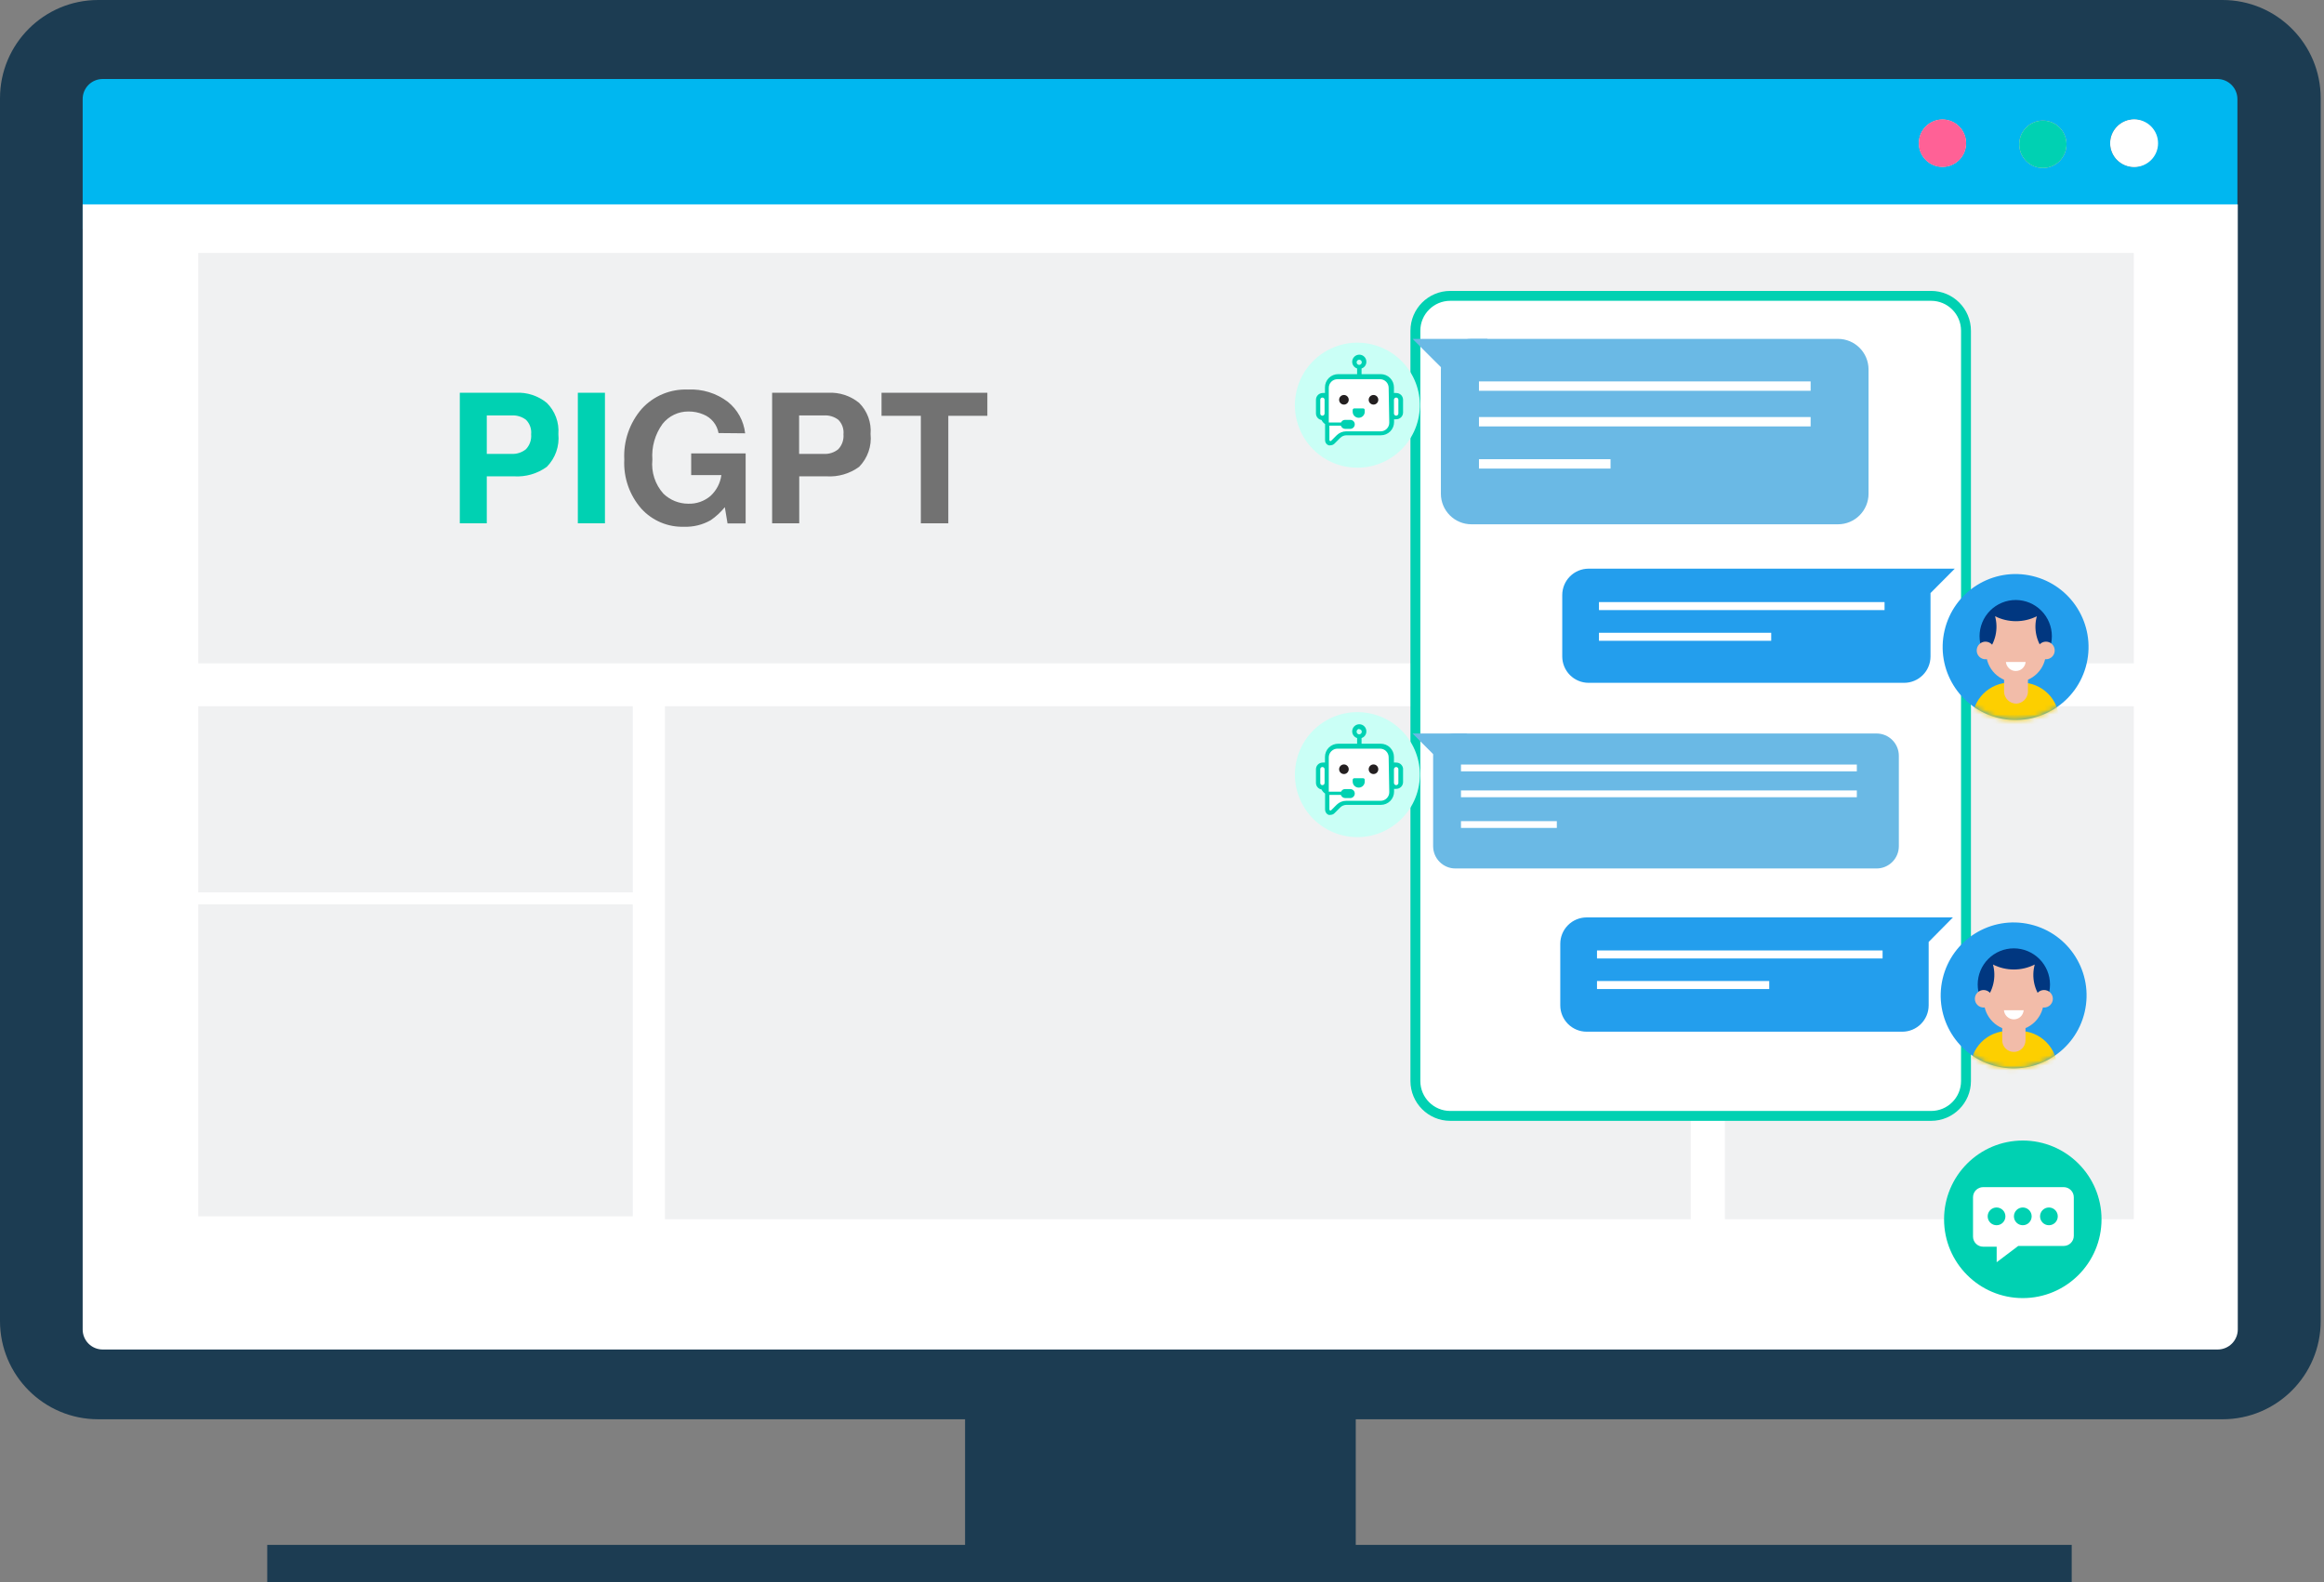 <svg width="470" height="320" viewBox="0 0 470 320" fill="none" xmlns="http://www.w3.org/2000/svg">
<rect x="0" y="0" width="470" height="320" fill="#808080" stroke="none"/>
<g clip-path="url(#clip0_358_323)">
<path d="M449.475 0H19.859C8.891 0 0 8.897 0 19.872V267.19C0 278.165 8.891 287.062 19.859 287.062H449.475C460.442 287.062 469.333 278.165 469.333 267.19V19.872C469.333 8.897 460.442 0 449.475 0Z" fill="#1C3C52"/>
<path d="M448.528 15.982H20.731C19.665 15.989 18.644 16.418 17.893 17.174C17.141 17.931 16.719 18.955 16.719 20.022V46.302H452.49V20.022C452.483 18.965 452.066 17.953 451.327 17.199C450.587 16.445 449.583 16.009 448.528 15.982ZM392.839 33.76C391.57 33.76 390.353 33.256 389.456 32.358C388.559 31.46 388.055 30.243 388.055 28.973C388.055 27.701 388.558 26.481 389.454 25.579C390.351 24.677 391.568 24.167 392.839 24.161C394.11 24.167 395.327 24.677 396.223 25.579C397.119 26.481 397.623 27.701 397.623 28.973C397.623 29.602 397.499 30.224 397.259 30.805C397.018 31.386 396.666 31.914 396.221 32.358C395.777 32.803 395.25 33.155 394.669 33.396C394.089 33.636 393.467 33.76 392.839 33.76ZM413.146 33.985C412.516 33.985 411.891 33.86 411.309 33.618C410.727 33.376 410.199 33.021 409.754 32.574C409.31 32.127 408.958 31.596 408.719 31.012C408.48 30.428 408.359 29.803 408.362 29.172C408.362 27.903 408.866 26.685 409.763 25.787C410.66 24.89 411.877 24.385 413.146 24.385C414.415 24.385 415.632 24.89 416.529 25.787C417.426 26.685 417.93 27.903 417.93 29.172C417.933 29.803 417.812 30.428 417.573 31.012C417.334 31.596 416.982 32.127 416.538 32.574C416.093 33.021 415.565 33.376 414.982 33.618C414.4 33.86 413.776 33.985 413.146 33.985ZM431.534 33.76C430.266 33.76 429.049 33.256 428.152 32.358C427.255 31.46 426.751 30.243 426.751 28.973C426.75 27.701 427.254 26.481 428.15 25.579C429.047 24.677 430.263 24.167 431.534 24.161C432.806 24.167 434.022 24.677 434.919 25.579C435.815 26.481 436.319 27.701 436.319 28.973C436.319 30.243 435.814 31.46 434.917 32.358C434.02 33.256 432.803 33.76 431.534 33.76Z" fill="#00B7F0"/>
<path d="M388.055 28.973C388.055 27.701 388.558 26.481 389.454 25.579C390.351 24.677 391.568 24.167 392.839 24.161C394.11 24.167 395.327 24.677 396.223 25.579C397.119 26.481 397.623 27.701 397.623 28.973C397.623 30.243 397.119 31.46 396.221 32.358C395.324 33.256 394.107 33.76 392.839 33.76C391.57 33.76 390.353 33.256 389.456 32.358C388.559 31.46 388.055 30.243 388.055 28.973Z" fill="white"/>
<path d="M408.362 29.172C408.362 27.903 408.866 26.685 409.763 25.787C410.66 24.89 411.877 24.385 413.146 24.385C414.415 24.385 415.632 24.89 416.529 25.787C417.426 26.685 417.93 27.903 417.93 29.172C417.933 29.803 417.812 30.428 417.573 31.012C417.334 31.596 416.982 32.127 416.538 32.574C416.093 33.021 415.565 33.376 414.982 33.618C414.4 33.86 413.776 33.985 413.146 33.985C412.516 33.985 411.891 33.86 411.309 33.618C410.727 33.376 410.199 33.021 409.754 32.574C409.31 32.127 408.958 31.596 408.719 31.012C408.48 30.428 408.359 29.803 408.362 29.172Z" fill="white"/>
<path d="M426.875 28.973C426.875 27.701 427.378 26.481 428.275 25.579C429.171 24.677 430.388 24.167 431.659 24.161C432.93 24.167 434.147 24.677 435.043 25.579C435.94 26.481 436.443 27.701 436.443 28.973C436.443 30.243 435.939 31.46 435.042 32.358C434.145 33.256 432.928 33.76 431.659 33.76C430.39 33.76 429.173 33.256 428.276 32.358C427.379 31.46 426.875 30.243 426.875 28.973Z" fill="white"/>
<path d="M452.564 41.34V268.911C452.558 269.98 452.13 271.004 451.375 271.76C450.619 272.516 449.596 272.943 448.528 272.95H20.731C19.665 272.943 18.644 272.515 17.893 271.758C17.141 271.001 16.719 269.978 16.719 268.911V41.34H452.564Z" fill="white"/>
<path d="M436.319 28.973C436.319 30.243 435.814 31.46 434.917 32.358C434.02 33.256 432.803 33.76 431.534 33.76C430.906 33.76 430.284 33.636 429.704 33.396C429.123 33.155 428.596 32.803 428.152 32.358C427.707 31.914 427.355 31.386 427.115 30.805C426.874 30.224 426.75 29.602 426.75 28.973C426.75 27.701 427.254 26.481 428.15 25.579C429.047 24.677 430.263 24.167 431.534 24.161C432.806 24.167 434.022 24.677 434.919 25.579C435.815 26.481 436.319 27.701 436.319 28.973Z" fill="white"/>
<path d="M417.93 29.172C417.933 29.803 417.812 30.428 417.573 31.012C417.334 31.596 416.982 32.127 416.538 32.574C416.093 33.021 415.565 33.376 414.982 33.618C414.4 33.86 413.776 33.985 413.146 33.985C412.516 33.985 411.891 33.86 411.309 33.618C410.727 33.376 410.199 33.021 409.754 32.574C409.31 32.127 408.958 31.596 408.719 31.012C408.48 30.428 408.359 29.803 408.362 29.172C408.362 27.903 408.866 26.685 409.763 25.787C410.66 24.89 411.877 24.385 413.146 24.385C414.415 24.385 415.632 24.89 416.529 25.787C417.426 26.685 417.93 27.903 417.93 29.172Z" fill="#00D1B2"/>
<path d="M397.623 28.973C397.623 29.602 397.499 30.224 397.259 30.805C397.018 31.386 396.666 31.914 396.221 32.358C395.777 32.803 395.25 33.155 394.669 33.396C394.089 33.636 393.467 33.76 392.839 33.76C391.57 33.76 390.353 33.256 389.456 32.358C388.559 31.46 388.055 30.243 388.055 28.973C388.055 27.701 388.558 26.481 389.454 25.579C390.351 24.677 391.568 24.167 392.839 24.161C394.11 24.167 395.327 24.677 396.223 25.579C397.119 26.481 397.623 27.701 397.623 28.973Z" fill="#FF6196"/>
<path d="M274.185 279.532H195.173V316.235H274.185V279.532Z" fill="#1C3C52"/>
<path d="M418.976 312.47H54.044V320H418.976V312.47Z" fill="#1C3C52"/>
<path d="M431.535 51.164H40.091V134.169H431.535V51.164Z" fill="#F0F1F2"/>
<path d="M341.934 142.845H134.476V246.595H341.934V142.845Z" fill="#F0F1F2"/>
<path d="M431.534 142.845H348.835V246.595H431.534V142.845Z" fill="#F0F1F2"/>
<path d="M390.546 59.841H293.296C289.402 59.841 286.245 63 286.245 66.897V218.644C286.245 222.541 289.402 225.701 293.296 225.701H390.546C394.441 225.701 397.598 222.541 397.598 218.644V66.897C397.598 63 394.441 59.841 390.546 59.841Z" fill="white" stroke="#00D1B2" stroke-width="2" stroke-miterlimit="10"/>
<path d="M421.992 134.233C423.848 126.295 418.923 118.355 410.99 116.497C403.058 114.64 395.123 119.569 393.267 127.507C391.41 135.444 396.336 143.385 404.269 145.242C412.201 147.1 420.136 142.171 421.992 134.233Z" fill="#239EED"/>
<mask id="mask0_358_323" style="mask-type:luminance" maskUnits="userSpaceOnUse" x="392" y="116" width="31" height="30">
<path d="M422.017 134.233C423.873 126.295 418.947 118.355 411.015 116.497C403.083 114.64 395.148 119.569 393.292 127.507C391.435 135.444 396.361 143.385 404.293 145.242C412.226 147.1 420.161 142.171 422.017 134.233Z" fill="white"/>
</mask>
<g mask="url(#mask0_358_323)">
<path d="M414.965 128.683C414.965 130.621 414.196 132.479 412.827 133.849C411.458 135.219 409.601 135.989 407.664 135.989C405.726 135.989 403.866 135.22 402.493 133.85C401.12 132.481 400.345 130.623 400.339 128.683C400.339 126.739 401.111 124.874 402.484 123.5C403.858 122.125 405.722 121.353 407.664 121.353C409.603 121.359 411.46 122.134 412.828 123.508C414.197 124.882 414.965 126.743 414.965 128.683Z" fill="#013780"/>
<path d="M408.786 138.058H406.518C404.489 138.058 402.544 138.865 401.109 140.3C399.675 141.736 398.869 143.683 398.869 145.713V151.074H416.435V145.713C416.435 143.683 415.629 141.736 414.195 140.3C412.76 138.865 410.814 138.058 408.786 138.058Z" fill="#FDCF00"/>
<path d="M411.925 124.644C410.614 125.3 409.168 125.642 407.701 125.642C406.235 125.642 404.789 125.3 403.478 124.644C403.824 125.903 403.856 127.228 403.569 128.502C403.282 129.777 402.686 130.96 401.834 131.949H401.659C401.659 132.744 401.816 133.531 402.121 134.264C402.425 134.998 402.872 135.664 403.434 136.225C403.997 136.786 404.664 137.229 405.399 137.531C406.133 137.833 406.92 137.987 407.714 137.983C409.315 137.983 410.852 137.348 411.987 136.218C413.121 135.087 413.762 133.552 413.769 131.949H413.594C412.734 130.965 412.131 129.782 411.839 128.507C411.548 127.232 411.577 125.905 411.925 124.644Z" fill="#F2BCA9"/>
<path d="M405.297 134.792V139.953C405.329 140.592 405.606 141.195 406.07 141.636C406.534 142.077 407.149 142.323 407.789 142.322C408.403 142.286 408.981 142.024 409.414 141.586C409.846 141.149 410.102 140.567 410.131 139.953V134.792H405.297Z" fill="#F2BCA9"/>
<path d="M405.671 133.894C405.715 134.393 405.944 134.856 406.313 135.193C406.682 135.53 407.164 135.716 407.664 135.714C408.164 135.716 408.646 135.53 409.016 135.193C409.385 134.856 409.614 134.393 409.658 133.894H405.671Z" fill="white"/>
<path d="M403.304 131.576C403.304 132.045 403.118 132.495 402.786 132.827C402.454 133.159 402.004 133.346 401.535 133.346C401.066 133.346 400.616 133.159 400.284 132.827C399.952 132.495 399.766 132.045 399.766 131.576C399.762 131.341 399.806 131.108 399.893 130.89C399.981 130.673 400.11 130.475 400.275 130.308C400.44 130.141 400.636 130.008 400.852 129.917C401.068 129.827 401.3 129.78 401.535 129.78C401.769 129.78 402.001 129.827 402.218 129.917C402.434 130.008 402.63 130.141 402.795 130.308C402.959 130.475 403.089 130.673 403.177 130.89C403.264 131.108 403.307 131.341 403.304 131.576Z" fill="#F2BCA9"/>
<path d="M415.538 131.576C415.538 132.045 415.351 132.495 415.02 132.827C414.688 133.159 414.238 133.346 413.769 133.346C413.3 133.346 412.85 133.159 412.518 132.827C412.186 132.495 412 132.045 412 131.576C411.996 131.341 412.04 131.108 412.127 130.89C412.215 130.673 412.344 130.475 412.509 130.308C412.674 130.141 412.87 130.008 413.086 129.917C413.302 129.827 413.534 129.78 413.769 129.78C414.003 129.78 414.235 129.827 414.452 129.917C414.668 130.008 414.864 130.141 415.029 130.308C415.193 130.475 415.323 130.673 415.41 130.89C415.498 131.108 415.541 131.341 415.538 131.576Z" fill="#F2BCA9"/>
</g>
<path d="M395.33 115.02H321.253C319.847 115.026 318.501 115.588 317.507 116.582C316.513 117.577 315.952 118.924 315.945 120.33V132.797C315.952 134.204 316.513 135.551 317.507 136.545C318.501 137.54 319.847 138.102 321.253 138.108H385.09C386.499 138.108 387.852 137.549 388.851 136.554C389.85 135.559 390.415 134.208 390.422 132.797V120.33C390.434 120.206 390.434 120.081 390.422 119.956L395.33 115.02Z" fill="#239EED"/>
<path d="M381.128 121.777H323.371V123.397H381.128V121.777Z" fill="white"/>
<path d="M358.204 127.985H323.371V129.606H358.204V127.985Z" fill="white"/>
<path d="M421.595 204.702C423.451 196.764 418.525 188.823 410.593 186.966C402.66 185.109 394.725 190.038 392.869 197.975C391.013 205.913 395.939 213.854 403.871 215.711C411.803 217.568 419.739 212.639 421.595 204.702Z" fill="#239EED"/>
<mask id="mask1_358_323" style="mask-type:luminance" maskUnits="userSpaceOnUse" x="392" y="186" width="31" height="31">
<path d="M421.62 204.702C423.476 196.764 418.55 188.823 410.618 186.966C402.685 185.109 394.75 190.038 392.894 197.975C391.038 205.913 395.964 213.854 403.896 215.711C411.828 217.568 419.763 212.639 421.62 204.702Z" fill="white"/>
</mask>
<g mask="url(#mask1_358_323)">
<path d="M414.591 199.121C414.591 201.065 413.819 202.93 412.445 204.305C411.072 205.679 409.208 206.452 407.265 206.452C405.327 206.445 403.47 205.67 402.102 204.296C400.733 202.922 399.965 201.061 399.965 199.121C399.965 197.184 400.734 195.325 402.103 193.955C403.472 192.585 405.329 191.816 407.265 191.816C409.204 191.816 411.063 192.585 412.437 193.954C413.81 195.323 414.584 197.181 414.591 199.121Z" fill="#013780"/>
<path d="M408.412 208.521H406.144C405.139 208.518 404.143 208.714 403.213 209.097C402.283 209.481 401.439 210.044 400.728 210.756C400.017 211.467 399.454 212.313 399.07 213.243C398.687 214.173 398.491 215.17 398.495 216.176V221.512H416.061V216.176C416.061 214.146 415.255 212.199 413.821 210.763C412.386 209.328 410.44 208.521 408.412 208.521Z" fill="#FDCF00"/>
<path d="M411.502 195.082C410.192 195.746 408.746 196.092 407.278 196.092C405.811 196.092 404.364 195.746 403.055 195.082C403.396 196.343 403.422 197.669 403.13 198.943C402.839 200.217 402.24 201.4 401.385 202.388H401.211C401.218 203.99 401.858 205.525 402.993 206.656C404.128 207.787 405.664 208.422 407.266 208.422C408.06 208.425 408.846 208.271 409.581 207.969C410.315 207.668 410.983 207.224 411.546 206.663C412.108 206.102 412.555 205.436 412.859 204.703C413.164 203.969 413.32 203.182 413.32 202.388H413.146C412.294 201.399 411.698 200.215 411.411 198.941C411.124 197.666 411.155 196.341 411.502 195.082Z" fill="#F2BCA9"/>
<path d="M404.923 205.23V210.416C404.923 211.038 405.17 211.634 405.609 212.074C406.049 212.513 406.644 212.76 407.266 212.76C407.575 212.763 407.882 212.705 408.169 212.589C408.457 212.472 408.718 212.3 408.938 212.082C409.158 211.864 409.333 211.605 409.452 211.319C409.571 211.033 409.633 210.726 409.633 210.416V205.23H404.923Z" fill="#F2BCA9"/>
<path d="M405.272 204.333C405.315 204.833 405.544 205.299 405.912 205.641C406.281 205.982 406.763 206.173 407.265 206.178C407.769 206.179 408.255 205.99 408.625 205.647C408.994 205.305 409.221 204.835 409.259 204.333H405.272Z" fill="white"/>
<path d="M402.93 202.013C402.93 202.246 402.884 202.476 402.795 202.691C402.706 202.906 402.576 203.101 402.412 203.265C402.247 203.43 402.052 203.56 401.838 203.649C401.623 203.738 401.393 203.784 401.161 203.784C400.928 203.784 400.698 203.738 400.484 203.649C400.269 203.56 400.074 203.43 399.91 203.265C399.745 203.101 399.615 202.906 399.526 202.691C399.437 202.476 399.392 202.246 399.392 202.013C399.392 201.544 399.578 201.094 399.91 200.762C400.242 200.43 400.691 200.243 401.161 200.243C401.63 200.243 402.08 200.43 402.412 200.762C402.743 201.094 402.93 201.544 402.93 202.013Z" fill="#F2BCA9"/>
<path d="M415.164 202.014C415.164 202.483 414.978 202.933 414.646 203.265C414.314 203.597 413.864 203.784 413.395 203.784C413.161 203.787 412.928 203.744 412.71 203.656C412.493 203.569 412.295 203.439 412.128 203.274C411.961 203.11 411.829 202.913 411.738 202.697C411.648 202.48 411.601 202.248 411.601 202.014C411.601 201.779 411.648 201.547 411.738 201.33C411.829 201.114 411.961 200.918 412.128 200.753C412.295 200.588 412.493 200.458 412.71 200.371C412.928 200.283 413.161 200.24 413.395 200.243C413.864 200.243 414.314 200.43 414.646 200.762C414.978 201.094 415.164 201.544 415.164 202.014Z" fill="#F2BCA9"/>
</g>
<path d="M394.957 185.557H320.879C319.465 185.557 318.109 186.119 317.109 187.12C316.109 188.121 315.547 189.478 315.547 190.893V203.36C315.553 204.771 316.118 206.121 317.117 207.117C318.117 208.112 319.469 208.671 320.879 208.671H384.716C386.126 208.671 387.478 208.112 388.478 207.117C389.477 206.121 390.042 204.771 390.048 203.36V190.893C390.048 190.768 390.048 190.644 390.048 190.519L394.957 185.557Z" fill="#239EED"/>
<path d="M380.729 192.239H322.972V193.86H380.729V192.239Z" fill="white"/>
<path d="M357.805 198.423H322.972V200.044H357.805V198.423Z" fill="white"/>
<path d="M371.709 68.543H297.582C294.169 68.543 291.402 71.311 291.402 74.727V99.86C291.402 103.275 294.169 106.043 297.582 106.043H371.709C375.122 106.043 377.889 103.275 377.889 99.86V74.727C377.889 71.311 375.122 68.543 371.709 68.543Z" fill="#6AB9E5"/>
<path d="M285.671 68.543H300.846L294.218 77.07L285.671 68.543Z" fill="#6AB9E5"/>
<path d="M366.178 77.145H299.102V79.04H366.178V77.145Z" fill="white"/>
<path d="M366.178 84.351H299.102V86.246H366.178V84.351Z" fill="white"/>
<path d="M325.713 92.878H299.102V94.773H325.713V92.878Z" fill="white"/>
<path d="M286.812 84.836C288.402 78.038 284.183 71.238 277.39 69.647C270.596 68.056 263.8 72.278 262.211 79.076C260.621 85.874 264.84 92.674 271.633 94.265C278.426 95.856 285.222 91.634 286.812 84.836Z" fill="#CAFFF6"/>
<path d="M279.093 76.248H270.497C270.207 76.244 269.919 76.299 269.65 76.407C269.381 76.516 269.137 76.677 268.93 76.881C268.724 77.085 268.56 77.328 268.449 77.596C268.337 77.864 268.279 78.151 268.279 78.442V89.038C268.278 89.166 268.315 89.291 268.384 89.398C268.454 89.505 268.553 89.589 268.67 89.64C268.787 89.69 268.917 89.705 269.042 89.682C269.168 89.66 269.284 89.601 269.376 89.512L270.547 88.34C270.753 88.134 270.998 87.971 271.267 87.86C271.537 87.749 271.825 87.692 272.117 87.692H279.093C279.681 87.692 280.246 87.458 280.661 87.042C281.077 86.626 281.311 86.061 281.311 85.473V78.442C281.311 78.151 281.253 77.864 281.142 77.596C281.03 77.328 280.866 77.085 280.66 76.881C280.454 76.677 280.209 76.516 279.94 76.407C279.671 76.299 279.383 76.244 279.093 76.248Z" fill="white"/>
<path d="M267.333 79.963H267.308C266.812 79.963 266.411 80.365 266.411 80.86V83.628C266.411 84.124 266.812 84.525 267.308 84.525H267.333C267.828 84.525 268.23 84.124 268.23 83.628V80.86C268.23 80.365 267.828 79.963 267.333 79.963Z" fill="white"/>
<path d="M282.233 79.963H282.208C281.713 79.963 281.311 80.365 281.311 80.86V83.628C281.311 84.124 281.713 84.525 282.208 84.525H282.233C282.728 84.525 283.13 84.124 283.13 83.628V80.86C283.13 80.365 282.728 79.963 282.233 79.963Z" fill="white"/>
<path d="M277.773 81.833C278.309 81.833 278.744 81.397 278.744 80.86C278.744 80.323 278.309 79.888 277.773 79.888C277.236 79.888 276.801 80.323 276.801 80.86C276.801 81.397 277.236 81.833 277.773 81.833Z" fill="#231F20"/>
<path d="M271.793 81.833C272.329 81.833 272.764 81.397 272.764 80.86C272.764 80.323 272.329 79.888 271.793 79.888C271.256 79.888 270.821 80.323 270.821 80.86C270.821 81.397 271.256 81.833 271.793 81.833Z" fill="#231F20"/>
<path d="M282.358 79.489C282.209 79.466 282.058 79.466 281.909 79.489V78.342C281.909 77.992 281.84 77.645 281.706 77.321C281.572 76.997 281.376 76.703 281.128 76.456C280.881 76.208 280.587 76.011 280.263 75.877C279.94 75.743 279.593 75.674 279.243 75.674H275.356V74.527C275.641 74.436 275.889 74.257 276.064 74.014C276.239 73.772 276.331 73.48 276.328 73.181C276.331 72.992 276.297 72.804 276.227 72.629C276.157 72.454 276.053 72.294 275.921 72.159C275.788 72.025 275.631 71.918 275.457 71.845C275.283 71.772 275.096 71.734 274.907 71.734C274.524 71.734 274.157 71.887 273.886 72.158C273.614 72.429 273.462 72.797 273.462 73.181C273.464 73.482 273.562 73.775 273.741 74.016C273.92 74.258 274.172 74.437 274.459 74.527V75.674H270.647C270.294 75.671 269.945 75.737 269.619 75.87C269.292 76.002 268.996 76.198 268.745 76.447C268.495 76.695 268.296 76.99 268.161 77.315C268.025 77.641 267.956 77.99 267.956 78.342V79.489C267.799 79.463 267.639 79.463 267.482 79.489C267.123 79.495 266.781 79.643 266.529 79.899C266.278 80.156 266.137 80.501 266.137 80.86V83.628C266.138 83.945 266.251 84.251 266.457 84.493C266.662 84.735 266.946 84.897 267.258 84.949C267.423 85.282 267.672 85.566 267.981 85.772V89.038C267.977 89.26 268.042 89.478 268.167 89.661C268.292 89.844 268.471 89.984 268.678 90.061C268.817 90.098 268.963 90.098 269.102 90.061C269.391 90.054 269.667 89.938 269.874 89.737L271.045 88.565C271.378 88.237 271.824 88.049 272.291 88.041H279.268C279.975 88.041 280.653 87.76 281.153 87.26C281.653 86.759 281.934 86.081 281.934 85.373V84.8C282.083 84.824 282.234 84.824 282.383 84.8C282.742 84.8 283.086 84.659 283.343 84.407C283.599 84.155 283.746 83.813 283.753 83.453V80.86C283.753 80.678 283.717 80.498 283.646 80.33C283.576 80.162 283.473 80.009 283.343 79.882C283.213 79.754 283.059 79.653 282.89 79.586C282.721 79.519 282.54 79.486 282.358 79.489ZM274.883 72.757C275.021 72.757 275.154 72.812 275.253 72.91C275.351 73.008 275.406 73.141 275.406 73.28C275.4 73.417 275.343 73.547 275.246 73.644C275.149 73.741 275.019 73.798 274.883 73.804C274.744 73.804 274.611 73.749 274.513 73.651C274.414 73.552 274.359 73.419 274.359 73.28C274.359 73.141 274.414 73.008 274.513 72.91C274.611 72.812 274.744 72.757 274.883 72.757ZM267.009 80.86C267.005 80.802 267.014 80.745 267.034 80.69C267.053 80.636 267.084 80.586 267.124 80.544C267.163 80.502 267.211 80.469 267.264 80.446C267.317 80.423 267.375 80.411 267.432 80.411C267.551 80.411 267.665 80.459 267.75 80.543C267.834 80.627 267.881 80.741 267.881 80.86V83.628C267.881 83.747 267.834 83.861 267.75 83.945C267.665 84.029 267.551 84.077 267.432 84.077C267.375 84.077 267.317 84.065 267.264 84.042C267.211 84.019 267.163 83.986 267.124 83.944C267.084 83.902 267.053 83.852 267.034 83.798C267.014 83.743 267.005 83.686 267.009 83.628V80.86ZM280.962 85.473C280.966 85.704 280.923 85.934 280.837 86.149C280.75 86.363 280.623 86.559 280.46 86.723C280.298 86.888 280.105 87.019 279.891 87.108C279.678 87.197 279.449 87.243 279.218 87.243H272.241C271.534 87.247 270.856 87.524 270.348 88.016L269.177 89.188C269.146 89.204 269.111 89.212 269.077 89.212C269.042 89.212 269.008 89.204 268.977 89.188C268.938 89.172 268.905 89.145 268.883 89.109C268.86 89.073 268.85 89.031 268.853 88.989V86.096H271.17C271.231 86.281 271.348 86.442 271.504 86.558C271.66 86.674 271.848 86.739 272.042 86.745H273.089C273.329 86.738 273.557 86.638 273.724 86.466C273.892 86.293 273.986 86.062 273.986 85.822C273.986 85.584 273.891 85.356 273.723 85.187C273.555 85.019 273.327 84.924 273.089 84.924H272.042C271.868 84.916 271.695 84.962 271.548 85.056C271.401 85.15 271.286 85.287 271.22 85.448H268.728V78.442C268.728 78.21 268.774 77.981 268.863 77.768C268.952 77.555 269.083 77.361 269.248 77.199C269.412 77.036 269.608 76.908 269.822 76.822C270.037 76.736 270.266 76.693 270.497 76.696H279.093C279.556 76.696 280 76.88 280.327 77.207C280.654 77.535 280.838 77.979 280.838 78.442L280.962 85.473ZM282.806 83.628C282.806 83.747 282.759 83.861 282.675 83.945C282.591 84.029 282.477 84.077 282.358 84.077C282.239 84.077 282.125 84.029 282.041 83.945C281.956 83.861 281.909 83.747 281.909 83.628V80.86C281.909 80.741 281.956 80.627 282.041 80.543C282.125 80.459 282.239 80.411 282.358 80.411C282.477 80.411 282.591 80.459 282.675 80.543C282.759 80.627 282.806 80.741 282.806 80.86V83.628Z" fill="#00D1B2"/>
<path d="M275.68 82.606H273.885C273.8 82.606 273.717 82.64 273.656 82.701C273.596 82.761 273.562 82.844 273.562 82.93V83.304C273.568 83.623 273.7 83.928 273.928 84.152C274.156 84.375 274.463 84.501 274.783 84.501C275.102 84.501 275.409 84.375 275.637 84.152C275.865 83.928 275.997 83.623 276.003 83.304V82.93C276.003 82.844 275.969 82.761 275.909 82.701C275.848 82.64 275.765 82.606 275.68 82.606Z" fill="#00D1B2"/>
<path d="M379.508 148.356H294.342C291.852 148.356 289.833 150.377 289.833 152.869V171.145C289.833 173.638 291.852 175.658 294.342 175.658H379.508C381.999 175.658 384.018 173.638 384.018 171.145V152.869C384.018 150.377 381.999 148.356 379.508 148.356Z" fill="#6AB9E5"/>
<path d="M285.671 148.356H296.71L291.901 154.589L285.671 148.356Z" fill="#6AB9E5"/>
<path d="M375.522 154.639H295.464V156.011H375.522V154.639Z" fill="white"/>
<path d="M375.522 159.875H295.464V161.247H375.522V159.875Z" fill="white"/>
<path d="M314.849 166.084H295.464V167.455H314.849V166.084Z" fill="white"/>
<path d="M286.816 159.559C288.406 152.761 284.187 145.96 277.394 144.37C270.601 142.779 263.805 147 262.215 153.798C260.626 160.596 264.844 167.397 271.637 168.987C278.431 170.578 285.227 166.357 286.816 159.559Z" fill="#CAFFF6"/>
<path d="M279.093 150.974H270.497C270.207 150.971 269.919 151.025 269.65 151.134C269.381 151.243 269.137 151.404 268.93 151.608C268.724 151.812 268.56 152.055 268.449 152.323C268.337 152.591 268.279 152.878 268.279 153.168V163.765C268.278 163.893 268.315 164.018 268.384 164.125C268.454 164.232 268.553 164.316 268.67 164.366C268.787 164.417 268.917 164.432 269.042 164.409C269.168 164.386 269.284 164.327 269.376 164.239L270.547 163.067C270.753 162.861 270.998 162.698 271.267 162.586C271.537 162.475 271.825 162.418 272.117 162.419H279.093C279.681 162.419 280.246 162.185 280.661 161.769C281.077 161.353 281.311 160.788 281.311 160.2V153.168C281.311 152.878 281.253 152.591 281.142 152.323C281.03 152.055 280.866 151.812 280.66 151.608C280.454 151.404 280.209 151.243 279.94 151.134C279.671 151.025 279.383 150.971 279.093 150.974Z" fill="white"/>
<path d="M267.333 154.689H267.308C266.812 154.689 266.411 155.091 266.411 155.587V158.354C266.411 158.85 266.812 159.252 267.308 159.252H267.333C267.828 159.252 268.23 158.85 268.23 158.354V155.587C268.23 155.091 267.828 154.689 267.333 154.689Z" fill="white"/>
<path d="M282.233 154.689H282.208C281.713 154.689 281.311 155.091 281.311 155.587V158.354C281.311 158.85 281.713 159.252 282.208 159.252H282.233C282.728 159.252 283.13 158.85 283.13 158.354V155.587C283.13 155.091 282.728 154.689 282.233 154.689Z" fill="white"/>
<path d="M277.773 156.559C278.309 156.559 278.744 156.124 278.744 155.587C278.744 155.05 278.309 154.614 277.773 154.614C277.236 154.614 276.801 155.05 276.801 155.587C276.801 156.124 277.236 156.559 277.773 156.559Z" fill="#231F20"/>
<path d="M271.793 156.559C272.329 156.559 272.764 156.124 272.764 155.587C272.764 155.05 272.329 154.614 271.793 154.614C271.256 154.614 270.821 155.05 270.821 155.587C270.821 156.124 271.256 156.559 271.793 156.559Z" fill="#231F20"/>
<path d="M282.358 154.24C282.209 154.216 282.058 154.216 281.909 154.24V153.093C281.909 152.743 281.84 152.396 281.706 152.072C281.572 151.749 281.376 151.455 281.128 151.207C280.881 150.959 280.587 150.763 280.263 150.628C279.94 150.494 279.593 150.425 279.243 150.425H275.356V149.278C275.641 149.188 275.889 149.008 276.064 148.766C276.239 148.523 276.331 148.231 276.328 147.932C276.331 147.743 276.297 147.556 276.227 147.38C276.157 147.205 276.053 147.046 275.921 146.911C275.788 146.776 275.631 146.669 275.457 146.596C275.283 146.523 275.096 146.486 274.907 146.486C274.524 146.486 274.157 146.638 273.886 146.909C273.614 147.181 273.462 147.548 273.462 147.932C273.464 148.233 273.562 148.526 273.741 148.768C273.92 149.01 274.172 149.189 274.459 149.278V150.425H270.647C270.294 150.422 269.945 150.489 269.619 150.621C269.292 150.754 268.996 150.95 268.745 151.198C268.495 151.446 268.296 151.741 268.161 152.067C268.025 152.392 267.956 152.741 267.956 153.093V154.24C267.799 154.214 267.639 154.214 267.482 154.24C267.125 154.24 266.783 154.382 266.531 154.635C266.278 154.887 266.137 155.23 266.137 155.587V158.354C266.138 158.671 266.251 158.978 266.457 159.22C266.662 159.461 266.946 159.623 267.258 159.676C267.423 160.009 267.672 160.292 267.981 160.499V163.765C267.982 163.989 268.049 164.207 268.173 164.393C268.297 164.579 268.473 164.725 268.678 164.812C268.818 164.838 268.962 164.838 269.102 164.812C269.391 164.806 269.667 164.69 269.874 164.488L271.045 163.316C271.378 162.988 271.824 162.801 272.291 162.793H279.268C279.975 162.793 280.653 162.511 281.153 162.011C281.653 161.511 281.934 160.832 281.934 160.125V159.551C282.083 159.575 282.234 159.575 282.383 159.551C282.742 159.551 283.086 159.41 283.343 159.158C283.599 158.907 283.746 158.564 283.753 158.205V155.437C283.71 155.1 283.543 154.791 283.285 154.57C283.028 154.349 282.697 154.231 282.358 154.24ZM274.883 147.483C275.021 147.483 275.154 147.538 275.253 147.637C275.351 147.735 275.406 147.868 275.406 148.007C275.4 148.144 275.343 148.273 275.246 148.37C275.149 148.467 275.019 148.524 274.883 148.53C274.744 148.53 274.611 148.475 274.513 148.377C274.414 148.279 274.359 148.146 274.359 148.007C274.352 147.934 274.361 147.86 274.384 147.791C274.407 147.722 274.444 147.658 274.494 147.604C274.543 147.55 274.603 147.507 274.67 147.477C274.737 147.448 274.809 147.433 274.883 147.433V147.483ZM267.009 155.587C267.005 155.529 267.014 155.471 267.034 155.417C267.053 155.362 267.084 155.313 267.124 155.271C267.163 155.229 267.211 155.195 267.264 155.172C267.317 155.149 267.375 155.138 267.432 155.138C267.491 155.138 267.55 155.149 267.604 155.172C267.658 155.195 267.708 155.228 267.75 155.269C267.791 155.311 267.824 155.36 267.847 155.415C267.869 155.469 267.881 155.528 267.881 155.587V158.354C267.881 158.473 267.834 158.588 267.75 158.672C267.665 158.756 267.551 158.803 267.432 158.803C267.375 158.803 267.317 158.792 267.264 158.769C267.211 158.746 267.163 158.712 267.124 158.67C267.084 158.628 267.053 158.579 267.034 158.524C267.014 158.47 267.005 158.412 267.009 158.354V155.587ZM280.962 160.199C280.966 160.431 280.923 160.66 280.837 160.875C280.75 161.09 280.623 161.285 280.46 161.45C280.298 161.614 280.105 161.745 279.891 161.835C279.678 161.924 279.449 161.97 279.218 161.97H272.241C271.534 161.973 270.856 162.25 270.348 162.743L269.177 163.915C269.146 163.93 269.111 163.938 269.077 163.938C269.042 163.938 269.008 163.93 268.977 163.915C268.938 163.899 268.905 163.871 268.883 163.835C268.86 163.799 268.85 163.757 268.853 163.715V160.773H271.17C271.231 160.957 271.348 161.119 271.504 161.235C271.66 161.351 271.848 161.416 272.042 161.421H273.089C273.329 161.415 273.557 161.315 273.724 161.142C273.892 160.97 273.986 160.739 273.986 160.499C273.986 160.261 273.891 160.032 273.723 159.864C273.555 159.696 273.327 159.601 273.089 159.601H272.042C271.868 159.593 271.695 159.639 271.548 159.733C271.401 159.826 271.286 159.963 271.22 160.125H268.728V153.168C268.735 152.703 268.924 152.259 269.255 151.932C269.586 151.606 270.032 151.423 270.497 151.423H279.093C279.556 151.423 280 151.607 280.327 151.934C280.654 152.261 280.838 152.705 280.838 153.168L280.962 160.199ZM282.806 158.354C282.806 158.413 282.795 158.472 282.772 158.526C282.749 158.581 282.716 158.63 282.675 158.672C282.633 158.713 282.584 158.746 282.529 158.769C282.475 158.792 282.416 158.803 282.358 158.803C282.299 158.803 282.24 158.792 282.186 158.769C282.131 158.746 282.082 158.713 282.041 158.672C281.999 158.63 281.966 158.581 281.943 158.526C281.921 158.472 281.909 158.413 281.909 158.354V155.587C281.909 155.468 281.956 155.353 282.041 155.269C282.125 155.185 282.239 155.138 282.358 155.138C282.477 155.138 282.591 155.185 282.675 155.269C282.759 155.353 282.806 155.468 282.806 155.587V158.354Z" fill="#00D1B2"/>
<path d="M275.68 157.407H273.885C273.8 157.407 273.717 157.441 273.656 157.502C273.596 157.563 273.562 157.645 273.562 157.731V158.105C273.568 158.425 273.7 158.729 273.928 158.953C274.156 159.177 274.463 159.302 274.783 159.302C275.102 159.302 275.409 159.177 275.637 158.953C275.865 158.729 275.997 158.425 276.003 158.105V157.731C276.003 157.645 275.969 157.563 275.909 157.502C275.848 157.441 275.765 157.407 275.68 157.407Z" fill="#00D1B2"/>
<path d="M409.084 262.553C417.878 262.553 425.006 255.419 425.006 246.62C425.006 237.821 417.878 230.687 409.084 230.687C400.291 230.687 393.163 237.821 393.163 246.62C393.163 255.419 400.291 262.553 409.084 262.553Z" fill="#00D1B2"/>
<path d="M419.4 242.182V249.961C419.4 250.503 419.185 251.023 418.802 251.407C418.419 251.79 417.899 252.006 417.357 252.006H408.163L403.802 255.297V252.155H401.061C400.52 252.155 400 251.94 399.617 251.556C399.233 251.173 399.018 250.653 399.018 250.111V242.182C399.015 241.911 399.065 241.643 399.166 241.392C399.268 241.141 399.418 240.912 399.608 240.72C399.798 240.527 400.024 240.375 400.274 240.27C400.523 240.166 400.791 240.112 401.061 240.112H417.357C417.627 240.112 417.895 240.166 418.145 240.27C418.394 240.375 418.621 240.527 418.811 240.72C419.001 240.912 419.151 241.141 419.252 241.392C419.353 241.643 419.403 241.911 419.4 242.182Z" fill="white"/>
<path d="M403.777 247.817C404.768 247.817 405.571 247.013 405.571 246.022C405.571 245.03 404.768 244.226 403.777 244.226C402.787 244.226 401.983 245.03 401.983 246.022C401.983 247.013 402.787 247.817 403.777 247.817Z" fill="#00D1B2"/>
<path d="M409.085 247.817C410.075 247.817 410.879 247.013 410.879 246.022C410.879 245.03 410.075 244.226 409.085 244.226C408.094 244.226 407.291 245.03 407.291 246.022C407.291 247.013 408.094 247.817 409.085 247.817Z" fill="#00D1B2"/>
<path d="M414.367 247.817C415.358 247.817 416.161 247.013 416.161 246.022C416.161 245.03 415.358 244.226 414.367 244.226C413.376 244.226 412.573 245.03 412.573 246.022C412.573 247.013 413.376 247.817 414.367 247.817Z" fill="#00D1B2"/>
<path d="M127.973 142.845H40.091V180.495H127.973V142.845Z" fill="#F0F1F2"/>
<path d="M127.973 182.914H40.091V246.021H127.973V182.914Z" fill="#F0F1F2"/>
<path d="M110.581 94.424C108.662 95.816 106.318 96.495 103.953 96.344H98.447V105.844H92.99V79.439H104.327C106.594 79.316 108.824 80.045 110.581 81.484C111.407 82.301 112.045 83.289 112.449 84.379C112.854 85.468 113.016 86.633 112.923 87.792C113.045 89.002 112.898 90.224 112.494 91.37C112.089 92.517 111.436 93.56 110.581 94.424ZM106.37 84.9C105.526 84.266 104.483 83.956 103.43 84.027H98.447V91.806H103.43C104.494 91.867 105.542 91.529 106.37 90.859C106.747 90.458 107.034 89.982 107.215 89.462C107.395 88.942 107.464 88.39 107.417 87.842C107.471 87.304 107.406 86.761 107.225 86.253C107.044 85.744 106.752 85.281 106.37 84.9Z" fill="#00D1B2"/>
<path d="M122.342 105.844H116.86V79.439H122.342V105.844Z" fill="#00D1B2"/>
<path d="M145.315 87.592C145.167 86.755 144.808 85.97 144.271 85.311C143.735 84.652 143.039 84.142 142.25 83.827C141.297 83.421 140.271 83.217 139.235 83.229C138.231 83.219 137.238 83.438 136.331 83.871C135.424 84.302 134.628 84.936 134.003 85.722C132.476 87.819 131.743 90.391 131.934 92.978C131.806 94.218 131.939 95.472 132.325 96.657C132.711 97.843 133.342 98.934 134.177 99.86C135.517 101.149 137.302 101.873 139.16 101.879C140.828 101.945 142.457 101.375 143.72 100.284C144.906 99.181 145.673 97.701 145.888 96.095H139.783V91.706H150.797V105.869H147.134L146.586 102.578C145.766 103.595 144.801 104.486 143.72 105.221C142.083 106.153 140.22 106.61 138.338 106.542C136.73 106.594 135.129 106.297 133.646 105.673C132.162 105.049 130.831 104.112 129.742 102.927C127.318 100.188 126.066 96.606 126.253 92.953C126.061 89.2 127.33 85.518 129.792 82.68C130.968 81.391 132.411 80.375 134.021 79.703C135.631 79.031 137.368 78.72 139.111 78.791C142.02 78.635 144.89 79.518 147.209 81.284C149.166 82.858 150.42 85.145 150.697 87.642L145.315 87.592Z" fill="#727272"/>
<path d="M173.745 94.424C171.836 95.816 169.5 96.495 167.142 96.344H161.636V105.844H156.154V79.439H167.491C169.757 79.32 171.986 80.049 173.745 81.484C174.568 82.302 175.202 83.291 175.602 84.381C176.003 85.471 176.16 86.635 176.062 87.792C176.188 89 176.045 90.221 175.644 91.367C175.244 92.514 174.595 93.557 173.745 94.424ZM169.534 84.9C168.692 84.262 167.647 83.952 166.594 84.027H161.611V91.806H166.594C167.658 91.87 168.707 91.531 169.534 90.859C169.911 90.458 170.199 89.982 170.379 89.462C170.559 88.942 170.628 88.39 170.581 87.842C170.635 87.304 170.57 86.761 170.389 86.253C170.208 85.744 169.916 85.281 169.534 84.9Z" fill="#727272"/>
<path d="M199.683 79.439V84.102H191.785V105.844H186.228V84.102H178.28V79.439H199.683Z" fill="#727272"/>
</g>
<defs>
<clipPath id="clip0_358_323">
<rect width="469.333" height="320" fill="white"/>
</clipPath>
</defs>
</svg>
